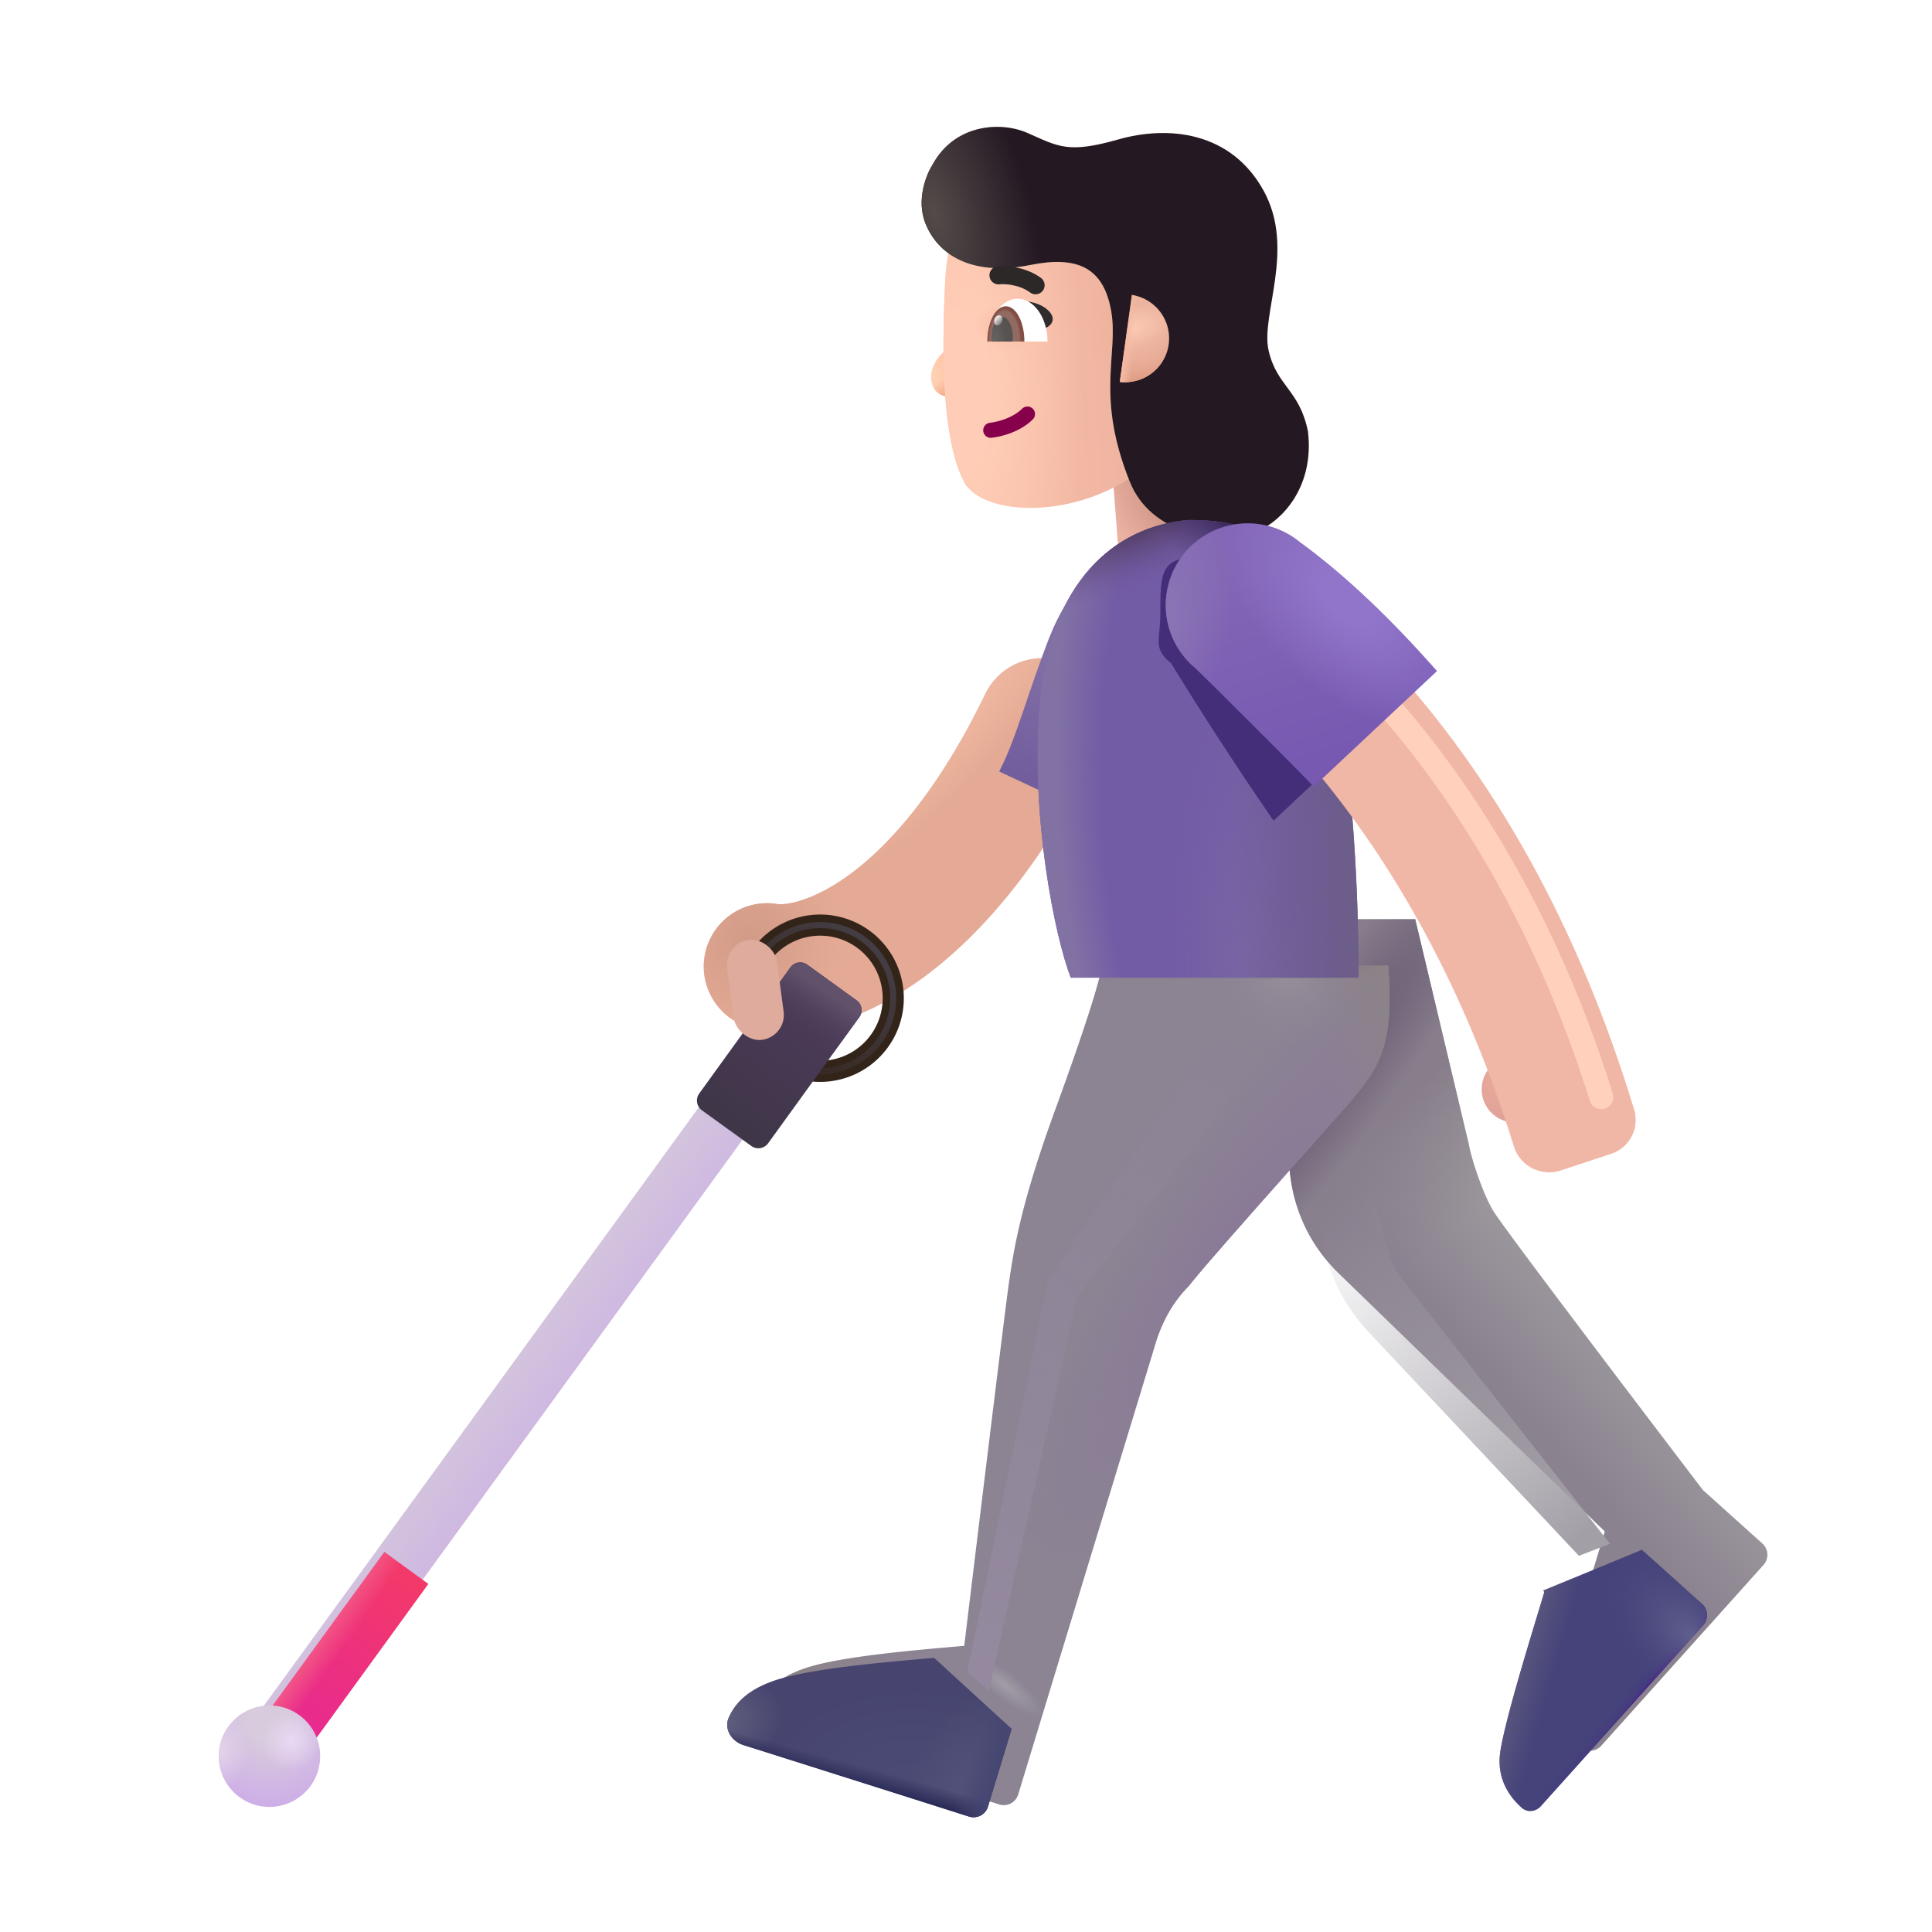 <svg xmlns="http://www.w3.org/2000/svg" fill="none" viewBox="0 0 32 32"><g fill-rule="evenodd" clip-rule="evenodd" filter="url(#svg-b45647ee-8325-450e-b976-f494f592f1d3-a)"><path fill="#E4AA95" d="M18.225 11.757c.521.253.739.881.485 1.403-1.832 3.77-4.235 4.912-5.72 4.627a1.05 1.05 0 0 1 .396-2.062s.026.004.082 0a1.2 1.2 0 0 0 .24-.044c.202-.057.478-.175.803-.404.65-.457 1.494-1.354 2.31-3.035a1.05 1.05 0 0 1 1.404-.485"/><path fill="url(#svg-1a8dfe16-5c5d-48cb-bd74-f405314311fb-b)" d="M18.225 11.757c.521.253.739.881.485 1.403-1.832 3.77-4.235 4.912-5.72 4.627a1.05 1.05 0 0 1 .396-2.062s.026.004.082 0a1.2 1.2 0 0 0 .24-.044c.202-.057.478-.175.803-.404.65-.457 1.494-1.354 2.31-3.035a1.05 1.05 0 0 1 1.404-.485"/><path fill="url(#svg-b2c7ed4f-49f7-4c4c-8a90-70cbebc002d3-c)" d="M18.225 11.757c.521.253.739.881.485 1.403-1.832 3.77-4.235 4.912-5.72 4.627a1.05 1.05 0 0 1 .396-2.062s.026.004.082 0a1.2 1.2 0 0 0 .24-.044c.202-.057.478-.175.803-.404.65-.457 1.494-1.354 2.31-3.035a1.05 1.05 0 0 1 1.404-.485"/></g><path stroke="#33241A" stroke-width=".35" d="M12.498 15.998a1.211 1.211 0 1 1 .101 1.24"/><g filter="url(#svg-1721ac9f-0961-465c-9b05-402d4cc161f8-d)"><path stroke="url(#svg-b8e702e6-3ce8-41fb-8a13-182fb5dcc32d-e)" stroke-width=".1" d="M12.483 16.027a1.211 1.211 0 1 1 .117 1.213"/></g><g filter="url(#svg-6a880da9-bc6c-4b78-9566-d7b20789ba51-f)"><path fill="url(#svg-530aaf12-5de1-47c6-9326-ea668a26c2a5-g)" fill-rule="evenodd" d="M12.677 17.79a.45.45 0 0 1 .1.629L5.002 29.114a.45.45 0 1 1-.728-.53l7.773-10.694a.45.45 0 0 1 .629-.1" clip-rule="evenodd"/></g><path fill="url(#svg-33e34c28-78d4-4a7a-950a-b90484e8d1ad-h)" d="m7.095 26.235-2.092 2.879a.45.45 0 1 1-.728-.53l2.092-2.878z"/><path fill="url(#svg-66228c16-a585-4613-87b2-bf3f7f1a0539-i)" d="m7.095 26.235-2.092 2.879a.45.45 0 1 1-.728-.53l2.092-2.878z"/><g filter="url(#svg-57f4bd00-1303-4598-a315-cb2c8ac129b4-j)"><circle cx="4.463" cy="29.088" r=".84" fill="url(#svg-f446b56f-1155-4a89-9052-def044a9b27e-k)"/><circle cx="4.463" cy="29.088" r=".84" fill="url(#svg-6841ad66-776b-4ab1-8c3a-a44e314c3f26-l)"/><circle cx="4.463" cy="29.088" r=".84" fill="url(#svg-75dbe024-867e-4109-aadc-739b7afa42e7-m)"/></g><g filter="url(#svg-a1eb2b98-818b-4327-9439-39c6e35a1a3f-n)"><path fill="url(#svg-7d4fca84-4e0d-440d-9a67-c7043feb90f5-o)" d="M13.091 16.023a.2.2 0 0 1 .28-.045l.816.59a.2.2 0 0 1 .046.28l-1.51 2.088a.2.2 0 0 1-.279.045l-.817-.59a.2.2 0 0 1-.045-.28z"/><path fill="url(#svg-f704e3ec-0908-4110-95bb-658e9da68d2a-p)" d="M13.091 16.023a.2.2 0 0 1 .28-.045l.816.59a.2.2 0 0 1 .046.28l-1.51 2.088a.2.2 0 0 1-.279.045l-.817-.59a.2.2 0 0 1-.045-.28z"/></g><g filter="url(#svg-570858ce-a6cc-4d6e-8640-8757302c3f13-q)"><rect width=".832" height="1.669" x="12.138" y="15.624" fill="#DFAB9D" rx=".416" transform="rotate(-7.657 12.138 15.624)"/></g><path fill="url(#svg-c53bf04b-b5dd-4363-ad99-9a53512a1a8c-r)" d="M17.39 10.536c.28-.712.773-1.224.983-1.39l-.039 4.468-1.785-.836c.278-.523.489-1.351.84-2.242"/><path fill="url(#svg-10bbd527-dee0-4a8c-8388-59806d092f21-s)" d="M18.343 6.729h1.946v3.44h-1.946z" transform="rotate(-4.337 18.343 6.729)"/><path fill="url(#svg-1a838bd6-2e59-46d9-b7d4-fddde405ca72-t)" d="M15.63 5.827c.157-.147.238-.366.259-.457h.18v1.125c-.215.137-.523.115-.614-.09-.078-.176-.02-.394.176-.578"/><path fill="url(#svg-cb906e93-c71a-4d3a-8de2-e0e0e338077d-u)" d="M15.63 5.827c.157-.147.238-.366.259-.457h.18v1.125c-.215.137-.523.115-.614-.09-.078-.176-.02-.394.176-.578"/><g filter="url(#svg-f0700ef7-d284-4f9c-9e02-fe775a4c17b0-v)"><path fill="url(#svg-4099cbd1-be50-4d4b-bf0c-24e1412e5eba-w)" d="M15.855 4.863c.038-.8.298-1.187.42-1.3h3.732l.063 3.164c-.867 2.121-3.512 2.212-3.907 1.445s-.353-2.381-.308-3.309"/><path fill="url(#svg-8f38d36a-ea86-4196-af82-0ee33db04e3f-x)" d="M15.855 4.863c.038-.8.298-1.187.42-1.3h3.732l.063 3.164c-.867 2.121-3.512 2.212-3.907 1.445s-.353-2.381-.308-3.309"/><path fill="url(#svg-c67d6250-4dff-4a66-b84d-e0960d2b703e-y)" d="M15.855 4.863c.038-.8.298-1.187.42-1.3h3.732l.063 3.164c-.867 2.121-3.512 2.212-3.907 1.445s-.353-2.381-.308-3.309"/><path fill="url(#svg-3dad1a17-921a-4f82-bd16-b9439938388c-z)" d="M15.855 4.863c.038-.8.298-1.187.42-1.3h3.732l.063 3.164c-.867 2.121-3.512 2.212-3.907 1.445s-.353-2.381-.308-3.309"/></g><g filter="url(#svg-e06c1147-9335-45c8-809f-00f7f9208cba-A)"><path fill="#FFE0AF" d="M15.735 3.517c-.172-.41.017-.844.113-.993.367-.672 1.128-.716 1.567-.523.515.226.67.347 1.504.11.836-.239 1.867-.13 2.406.84.54.968-.047 2.058.086 2.651.133.594.512.653.652 1.34.117.953-.472 1.575-.996 1.715-.523.14-1.601 0-1.953-.875-.575-1.431-.184-2.11-.309-2.828-.125-.719-.555-.922-1.336-.766-.92.184-1.505-.126-1.734-.671"/><path fill="url(#svg-a476f288-2a00-4ba1-817a-c066daad4a11-B)" d="M15.735 3.517c-.172-.41.017-.844.113-.993.367-.672 1.128-.716 1.567-.523.515.226.67.347 1.504.11.836-.239 1.867-.13 2.406.84.54.968-.047 2.058.086 2.651.133.594.512.653.652 1.34.117.953-.472 1.575-.996 1.715-.523.14-1.601 0-1.953-.875-.575-1.431-.184-2.11-.309-2.828-.125-.719-.555-.922-1.336-.766-.92.184-1.505-.126-1.734-.671"/></g><g filter="url(#svg-b7118f82-d94f-42b6-96c0-970961c24c44-C)"><path fill="#241823" d="M15.735 3.517c-.172-.41.017-.844.113-.993.367-.672 1.128-.716 1.567-.523.515.226.67.347 1.504.11.836-.239 1.867-.13 2.406.84.54.968-.047 2.058.086 2.651.133.594.512.653.652 1.34.117.953-.472 1.575-.996 1.715-.523.14-1.601 0-1.953-.875-.575-1.431-.184-2.11-.309-2.828-.125-.719-.555-.922-1.336-.766-.92.184-1.505-.126-1.734-.671"/><path fill="url(#svg-2514b860-f4f9-49f5-9a36-5ed85f5bd242-D)" d="M15.735 3.517c-.172-.41.017-.844.113-.993.367-.672 1.128-.716 1.567-.523.515.226.67.347 1.504.11.836-.239 1.867-.13 2.406.84.54.968-.047 2.058.086 2.651.133.594.512.653.652 1.34.117.953-.472 1.575-.996 1.715-.523.14-1.601 0-1.953-.875-.575-1.431-.184-2.11-.309-2.828-.125-.719-.555-.922-1.336-.766-.92.184-1.505-.126-1.734-.671"/></g><path fill="url(#svg-bf275160-0bd4-4bda-84d8-c49d5732d060-E)" d="m18.548 6.325.2-1.44a.727.727 0 0 1-.2 1.44"/><path fill="url(#svg-d61ae4e8-ccad-4359-b9a9-2980981ae137-F)" d="m18.548 6.325.2-1.44a.727.727 0 0 1-.2 1.44"/><path fill="url(#svg-e485dc73-a4db-44a2-aded-2619df5e1b37-G)" d="m18.548 6.325.2-1.44a.727.727 0 0 1-.2 1.44"/><g filter="url(#svg-238f736f-ed06-469a-9bc5-201726cd5dc4-H)"><path fill="url(#svg-743d24d2-5f57-4103-bf2f-c82905003898-I)" d="m23.33 19.96-.89-3.734h-1.782c-.052.614-.152 2.215-.289 3.515s.492 2.032.766 2.313l4.445 4.312c-.197.662-.627 2.025-.727 2.625-.077.462.145.768.351.953.094.083.235.064.319-.03l2.687-2.995a.25.25 0 0 0-.019-.353l-.986-.887c-1.041-1.365-3.19-4.194-3.453-4.594-.181-.276-.39-.917-.422-1.125"/><path fill="url(#svg-2637954e-f289-4073-b7fe-eec1c2ea391d-J)" d="m23.33 19.96-.89-3.734h-1.782c-.052.614-.152 2.215-.289 3.515s.492 2.032.766 2.313l4.445 4.312c-.197.662-.627 2.025-.727 2.625-.077.462.145.768.351.953.094.083.235.064.319-.03l2.687-2.995a.25.25 0 0 0-.019-.353l-.986-.887c-1.041-1.365-3.19-4.194-3.453-4.594-.181-.276-.39-.917-.422-1.125"/><path fill="url(#svg-68782151-f715-4e42-aa85-5042ec04e9eb-K)" d="m23.33 19.96-.89-3.734h-1.782c-.052.614-.152 2.215-.289 3.515s.492 2.032.766 2.313l4.445 4.312c-.197.662-.627 2.025-.727 2.625-.077.462.145.768.351.953.094.083.235.064.319-.03l2.687-2.995a.25.25 0 0 0-.019-.353l-.986-.887c-1.041-1.365-3.19-4.194-3.453-4.594-.181-.276-.39-.917-.422-1.125"/></g><g filter="url(#svg-59196517-69e5-435a-9f71-0fd56adb60a1-L)"><path fill="#8C8393" d="M16.979 18.577c.383-1.05.716-2.029.773-2.383h4.742c.1 1.375-.144 1.712-.773 2.422-.693.782-2.172 2.43-2.54 2.895-.35.35-.5.789-.554.98l-2.262 7.43a.25.25 0 0 1-.315.166l-3.737-1.183c-.195-.061-.326-.265-.244-.452.107-.245.332-.5.886-.656.663-.188 1.943-.284 2.516-.336.213-1.766.66-5.431.734-5.969.094-.672.227-1.414.774-2.914"/><path fill="url(#svg-a6205b2f-ad93-4eba-90ac-6bec5cc185ce-M)" d="M16.979 18.577c.383-1.05.716-2.029.773-2.383h4.742c.1 1.375-.144 1.712-.773 2.422-.693.782-2.172 2.43-2.54 2.895-.35.35-.5.789-.554.98l-2.262 7.43a.25.25 0 0 1-.315.166l-3.737-1.183c-.195-.061-.326-.265-.244-.452.107-.245.332-.5.886-.656.663-.188 1.943-.284 2.516-.336.213-1.766.66-5.431.734-5.969.094-.672.227-1.414.774-2.914"/><path fill="url(#svg-f95c3218-0a86-428a-95f5-e22479e96ecd-N)" d="M16.979 18.577c.383-1.05.716-2.029.773-2.383h4.742c.1 1.375-.144 1.712-.773 2.422-.693.782-2.172 2.43-2.54 2.895-.35.35-.5.789-.554.98l-2.262 7.43a.25.25 0 0 1-.315.166l-3.737-1.183c-.195-.061-.326-.265-.244-.452.107-.245.332-.5.886-.656.663-.188 1.943-.284 2.516-.336.213-1.766.66-5.431.734-5.969.094-.672.227-1.414.774-2.914"/><path fill="url(#svg-ba09d425-b8bf-416d-9614-c25c7a34acf0-O)" d="M16.979 18.577c.383-1.05.716-2.029.773-2.383h4.742c.1 1.375-.144 1.712-.773 2.422-.693.782-2.172 2.43-2.54 2.895-.35.35-.5.789-.554.98l-2.262 7.43a.25.25 0 0 1-.315.166l-3.737-1.183c-.195-.061-.326-.265-.244-.452.107-.245.332-.5.886-.656.663-.188 1.943-.284 2.516-.336.213-1.766.66-5.431.734-5.969.094-.672.227-1.414.774-2.914"/><path fill="url(#svg-0df0549b-090a-4680-b9e6-25358dea0314-P)" d="M16.979 18.577c.383-1.05.716-2.029.773-2.383h4.742c.1 1.375-.144 1.712-.773 2.422-.693.782-2.172 2.43-2.54 2.895-.35.35-.5.789-.554.98l-2.262 7.43a.25.25 0 0 1-.315.166l-3.737-1.183c-.195-.061-.326-.265-.244-.452.107-.245.332-.5.886-.656.663-.188 1.943-.284 2.516-.336.213-1.766.66-5.431.734-5.969.094-.672.227-1.414.774-2.914"/><path fill="url(#svg-637d129e-3dd8-427d-8c51-254536c20fa1-Q)" d="M16.979 18.577c.383-1.05.716-2.029.773-2.383h4.742c.1 1.375-.144 1.712-.773 2.422-.693.782-2.172 2.43-2.54 2.895-.35.35-.5.789-.554.98l-2.262 7.43a.25.25 0 0 1-.315.166l-3.737-1.183c-.195-.061-.326-.265-.244-.452.107-.245.332-.5.886-.656.663-.188 1.943-.284 2.516-.336.213-1.766.66-5.431.734-5.969.094-.672.227-1.414.774-2.914"/></g><path fill="url(#svg-e8f22bcf-da60-4557-8e00-0653c7c94c4f-R)" d="m16.756 28.636-.391 1.285a.25.25 0 0 1-.315.166l-3.737-1.183c-.195-.062-.326-.265-.244-.452.107-.245.332-.5.886-.656.59-.167 1.672-.262 2.306-.318l.21-.018v-.002z"/><path fill="url(#svg-a7e486f6-90ff-4de4-a38f-b4b3b0760f38-S)" d="m16.756 28.636-.391 1.285a.25.25 0 0 1-.315.166l-3.737-1.183c-.195-.062-.326-.265-.244-.452.107-.245.332-.5.886-.656.59-.167 1.672-.262 2.306-.318l.21-.018v-.002z"/><path fill="url(#svg-e2ba581e-e488-49a5-9da7-5c549fdae889-T)" d="m16.756 28.636-.391 1.285a.25.25 0 0 1-.315.166l-3.737-1.183c-.195-.062-.326-.265-.244-.452.107-.245.332-.5.886-.656.59-.167 1.672-.262 2.306-.318l.21-.018v-.002z"/><path fill="url(#svg-53e81085-2a0e-4faf-b4db-37768d9a942e-U)" d="m16.756 28.636-.391 1.285a.25.25 0 0 1-.315.166l-3.737-1.183c-.195-.062-.326-.265-.244-.452.107-.245.332-.5.886-.656.59-.167 1.672-.262 2.306-.318l.21-.018v-.002z"/><path fill="url(#svg-3992db1d-a1f6-4437-8d1d-6034407356e8-V)" d="m16.756 28.636-.391 1.285a.25.25 0 0 1-.315.166l-3.737-1.183c-.195-.062-.326-.265-.244-.452.107-.245.332-.5.886-.656.59-.167 1.672-.262 2.306-.318l.21-.018v-.002z"/><path fill="#45437A" d="m27.197 25.668-1.638.677.021.021q-.046.156-.107.355c-.216.713-.535 1.764-.62 2.27-.076.462.145.768.352.953.093.083.234.064.318-.03l2.687-2.995a.25.25 0 0 0-.018-.353l-.986-.887z"/><path fill="url(#svg-4cfd6709-0632-4f3b-a2a9-d5bb9a6fe8e9-W)" d="m27.197 25.668-1.638.677.021.021q-.046.156-.107.355c-.216.713-.535 1.764-.62 2.27-.076.462.145.768.352.953.093.083.234.064.318-.03l2.687-2.995a.25.25 0 0 0-.018-.353l-.986-.887z"/><path fill="url(#svg-4fe54817-b035-436c-a41f-386c41970994-X)" d="m27.197 25.668-1.638.677.021.021q-.046.156-.107.355c-.216.713-.535 1.764-.62 2.27-.076.462.145.768.352.953.093.083.234.064.318-.03l2.687-2.995a.25.25 0 0 0-.018-.353l-.986-.887z"/><path fill="url(#svg-30004929-641e-4929-b79a-f94c84d49da7-Y)" d="m27.197 25.668-1.638.677.021.021q-.046.156-.107.355c-.216.713-.535 1.764-.62 2.27-.076.462.145.768.352.953.093.083.234.064.318-.03l2.687-2.995a.25.25 0 0 0-.018-.353l-.986-.887z"/><path fill="#2F2C2D" d="M17.366 5.146c-.13-.131-.349-.161-.441-.16l.302.467c.148-.008.303-.143.14-.307"/><path fill="#725CA6" d="M19.686 8.612c.89 0 1.136.215 1.433.407l1.024 2.597c.3 1.4.364 3.636.359 4.578h-4.766c-.258-.656-.677-2.675-.515-4.578.164-1.93 1.207-2.902 2.465-3.004"/><path fill="url(#svg-3bd563fc-d591-43b4-b54d-340cab4052cf-Z)" d="M19.686 8.612c.89 0 1.136.215 1.433.407l1.024 2.597c.3 1.4.364 3.636.359 4.578h-4.766c-.258-.656-.677-2.675-.515-4.578.164-1.93 1.207-2.902 2.465-3.004"/><path fill="url(#svg-f30c0f10-3e3c-46b7-bde3-e503109c3a6b-aa)" d="M19.686 8.612c.89 0 1.136.215 1.433.407l1.024 2.597c.3 1.4.364 3.636.359 4.578h-4.766c-.258-.656-.677-2.675-.515-4.578.164-1.93 1.207-2.902 2.465-3.004"/><path fill="url(#svg-26b808f9-32fe-4198-b16e-90611baab878-ab)" d="M19.686 8.612c.89 0 1.136.215 1.433.407l1.024 2.597c.3 1.4.364 3.636.359 4.578h-4.766c-.258-.656-.677-2.675-.515-4.578.164-1.93 1.207-2.902 2.465-3.004"/><path fill="url(#svg-14e31bae-612b-4578-815b-988c35e57937-ac)" d="M19.686 8.612c.89 0 1.136.215 1.433.407l1.024 2.597c.3 1.4.364 3.636.359 4.578h-4.766c-.258-.656-.677-2.675-.515-4.578.164-1.93 1.207-2.902 2.465-3.004"/><path fill="url(#svg-e6735bff-89d4-4c77-9777-289616db4dda-ad)" d="M19.686 8.612c.89 0 1.136.215 1.433.407l1.024 2.597c.3 1.4.364 3.636.359 4.578h-4.766c-.258-.656-.677-2.675-.515-4.578.164-1.93 1.207-2.902 2.465-3.004"/><circle cx="25.092" cy="18.042" r=".551" fill="url(#svg-fc1f383e-d0aa-4196-9429-01cc997db2a3-ae)"/><g filter="url(#svg-1798e18c-e7e5-47b7-a6bd-c9a40e548f5a-af)"><path fill="#442E79" d="M19.397 10.985c-.31-.248-.178-.39-.178-.818 0-.749.013-.95.762-.95.337 0 .645.124.883.327.95.692 1.789 1.592 2.27 2.135l-2.04 1.914a58 58 0 0 1-1.697-2.608"/></g><g filter="url(#svg-8bd89a7d-aad9-4614-8574-77b204e1e17e-ag)"><path fill="#F0B6A6" fill-rule="evenodd" d="M25.998 19.238a.614.614 0 0 1-.776-.407c-1.215-3.921-3.165-6.29-4.541-7.545-.438-.4-.516-1.082-.128-1.53.346-.401.944-.472 1.348-.13 1.626 1.381 3.91 3.976 5.316 8.605a.59.59 0 0 1-.382.73z" clip-rule="evenodd"/></g><g filter="url(#svg-9b9dc23d-ac45-4b02-bfb3-68da8925121f-ah)"><path stroke="#FFD0BB" stroke-linecap="round" stroke-width=".4" d="M22.038 10.702c.969.906 3.156 3.219 4.484 7.469"/></g><g filter="url(#svg-e3249ce5-1fc2-4d4a-8df9-66ba3d6b5943-ai)"><path fill="url(#svg-74f0618a-9714-4a21-b55a-b9550300df96-aj)" d="M19.55 11.218A1.355 1.355 0 1 1 21.28 9.13c.95.692 1.79 1.592 2.27 2.135l-2.04 1.914c-.307-.32-1.381-1.393-1.959-1.961"/><path fill="url(#svg-4cd3f17b-3149-4b91-a4c9-34c5c306169d-ak)" d="M19.55 11.218A1.355 1.355 0 1 1 21.28 9.13c.95.692 1.79 1.592 2.27 2.135l-2.04 1.914c-.307-.32-1.381-1.393-1.959-1.961"/><path fill="url(#svg-9389d1d5-fc0b-4d30-8b55-2acde5473863-al)" d="M19.55 11.218A1.355 1.355 0 1 1 21.28 9.13c.95.692 1.79 1.592 2.27 2.135l-2.04 1.914c-.307-.32-1.381-1.393-1.959-1.961"/></g><path fill="#86004C" fill-rule="evenodd" d="M17.107 6.77a.125.125 0 0 1-.002.178c-.238.233-.582.293-.692.304a.125.125 0 0 1-.025-.248c.093-.01.366-.062.542-.235a.125.125 0 0 1 .177.002" clip-rule="evenodd"/><g filter="url(#svg-8357edb8-8edf-4b5b-be89-7385e1fbb804-am)"><path fill="#2C2828" fill-rule="evenodd" d="M16.874 4.624a.8.8 0 0 0-.217-.015.15.15 0 0 1-.037-.298c.07-.009.187-.006.313.02.127.025.277.076.408.172a.15.15 0 0 1-.178.242.7.7 0 0 0-.29-.12" clip-rule="evenodd"/></g><path fill="#fff" d="M16.361 5.657h.989c0-.391-.222-.709-.495-.709-.272 0-.494.318-.494.71"/><path fill="url(#svg-044cc94b-da7f-4e4b-bf7e-7467668fc8a3-an)" d="M16.967 5.657v-.004c0-.32-.137-.58-.307-.58s-.306.26-.306.58v.004z"/><path fill="url(#svg-42b963dc-f420-4ae8-8790-18ba1b5fd477-ao)" d="M16.771 5.657a1 1 0 0 0 .004-.072c0-.186-.078-.336-.175-.336-.098 0-.176.15-.176.336q0 .038.004.072z"/><ellipse cx="16.535" cy="5.306" fill="url(#svg-04bfac80-7181-4516-b93c-2f5f0eeef739-ap)" rx=".064" ry=".088" transform="rotate(24.61 16.535 5.306)"/><g filter="url(#svg-9670704a-693a-4d49-81fb-1f07741cb566-aq)"><path fill="url(#svg-6e178e4b-573c-478d-96ca-89af030de4b1-ar)" d="m17.361 21.194-1.343 6.5.359.313 1.469-6.531L20.86 17.6l-.703-.485z"/></g><g filter="url(#svg-9d93720e-46cd-43f4-ad0a-0d958ce217d5-as)"><path fill="url(#svg-a0778683-3c3b-4093-96d5-86aa79bfadac-at)" d="m23.19 21.142 3.476 4.428-.514.199-3.485-3.708a3 3 0 0 1-.76-1.493l-.19-1 .75-.774.544 1.993q.054.196.179.355"/></g><defs><radialGradient id="svg-1a8dfe16-5c5d-48cb-bd74-f405314311fb-b" cx="0" cy="0" r="1" gradientTransform="matrix(-2.344 2.75 -.609 -.519 16.55 12.521)" gradientUnits="userSpaceOnUse"><stop stop-color="#F0B8A0"/><stop offset="1" stop-color="#F0B8A0" stop-opacity="0"/></radialGradient><radialGradient id="svg-b2c7ed4f-49f7-4c4c-8a90-70cbebc002d3-c" cx="0" cy="0" r="1" gradientTransform="matrix(1.5 .094 -.101 1.622 12.924 16.303)" gradientUnits="userSpaceOnUse"><stop stop-color="#D29B87"/><stop offset="1" stop-color="#D29B87" stop-opacity="0"/></radialGradient><radialGradient id="svg-f446b56f-1155-4a89-9052-def044a9b27e-k" cx="0" cy="0" r="1" gradientTransform="matrix(0 1.57 -1.461 0 4.463 28.482)" gradientUnits="userSpaceOnUse"><stop offset=".238" stop-color="#D8CBDD"/><stop offset="1" stop-color="#CCAAE9"/></radialGradient><radialGradient id="svg-6841ad66-776b-4ab1-8c3a-a44e314c3f26-l" cx="0" cy="0" r="1" gradientTransform="rotate(-14.821 113.262 -4.152)scale(.489)" gradientUnits="userSpaceOnUse"><stop stop-color="#E9D9F5"/><stop offset="1" stop-color="#E9D9F5" stop-opacity="0"/></radialGradient><radialGradient id="svg-75dbe024-867e-4109-aadc-739b7afa42e7-m" cx="0" cy="0" r="1" gradientTransform="matrix(.504 0 0 .669 3.623 28.974)" gradientUnits="userSpaceOnUse"><stop stop-color="#E4D4EA"/><stop offset="1" stop-color="#E4D4EA" stop-opacity="0"/></radialGradient><radialGradient id="svg-10bbd527-dee0-4a8c-8388-59806d092f21-s" cx="0" cy="0" r="1" gradientTransform="matrix(-1.308 .721 -1.249 -2.265 19.674 8.286)" gradientUnits="userSpaceOnUse"><stop stop-color="#BB816F"/><stop offset=".912" stop-color="#EAB1A3"/></radialGradient><radialGradient id="svg-1a838bd6-2e59-46d9-b7d4-fddde405ca72-t" cx="0" cy="0" r="1" gradientTransform="matrix(.477 .258 -.364 .673 15.34 6.265)" gradientUnits="userSpaceOnUse"><stop offset=".101" stop-color="#FFD4B7"/><stop offset=".684" stop-color="#FFC4A7"/></radialGradient><radialGradient id="svg-cb906e93-c71a-4d3a-8de2-e0e0e338077d-u" cx="0" cy="0" r="1" gradientTransform="rotate(-112.383 10.076 -1.981)scale(.315 .473)" gradientUnits="userSpaceOnUse"><stop stop-color="#F0AA89"/><stop offset="1" stop-color="#F0AA89" stop-opacity="0"/></radialGradient><radialGradient id="svg-8f38d36a-ea86-4196-af82-0ee33db04e3f-x" cx="0" cy="0" r="1" gradientTransform="matrix(-.844 -.047 .057 -1.029 19.002 5.561)" gradientUnits="userSpaceOnUse"><stop offset=".156" stop-color="#EEB298"/><stop offset="1" stop-color="#EEB298" stop-opacity="0"/></radialGradient><radialGradient id="svg-c67d6250-4dff-4a66-b84d-e0960d2b703e-y" cx="0" cy="0" r="1" gradientTransform="matrix(0 -5.188 2.016 0 16.105 6.749)" gradientUnits="userSpaceOnUse"><stop offset=".219" stop-color="#FFCDB7"/><stop offset="1" stop-color="#FFCDB7" stop-opacity="0"/></radialGradient><radialGradient id="svg-3dad1a17-921a-4f82-bd16-b9439938388c-z" cx="0" cy="0" r="1" gradientTransform="matrix(0 .391 -.609 0 16.934 5.608)" gradientUnits="userSpaceOnUse"><stop offset=".155" stop-color="#FABFA4"/><stop offset="1" stop-color="#FABFA4" stop-opacity="0"/></radialGradient><radialGradient id="svg-a476f288-2a00-4ba1-817a-c066daad4a11-B" cx="0" cy="0" r="1" gradientTransform="matrix(1.535 -.432 .925 3.289 15.878 3.326)" gradientUnits="userSpaceOnUse"><stop stop-color="#FFECB8"/><stop offset="1" stop-color="#FFECB8" stop-opacity="0"/></radialGradient><radialGradient id="svg-2514b860-f4f9-49f5-9a36-5ed85f5bd242-D" cx="0" cy="0" r="1" gradientTransform="matrix(1.535 -.432 .925 3.289 15.878 3.326)" gradientUnits="userSpaceOnUse"><stop stop-color="#534B49"/><stop offset="1" stop-color="#534B49" stop-opacity="0"/></radialGradient><radialGradient id="svg-bf275160-0bd4-4bda-84d8-c49d5732d060-E" cx="0" cy="0" r="1" gradientTransform="matrix(.727 -.211 .103 .355 18.7 5.452)" gradientUnits="userSpaceOnUse"><stop offset=".17" stop-color="#FAC7B1"/><stop offset="1" stop-color="#ECB39E"/></radialGradient><radialGradient id="svg-d61ae4e8-ccad-4359-b9a9-2980981ae137-F" cx="0" cy="0" r="1" gradientTransform="matrix(.226 1.18 -1.229 .235 18.73 5.151)" gradientUnits="userSpaceOnUse"><stop offset=".556" stop-color="#E7A792" stop-opacity="0"/><stop offset="1" stop-color="#DD9A7E"/><stop offset="1" stop-color="#E7A792"/></radialGradient><radialGradient id="svg-2637954e-f289-4073-b7fe-eec1c2ea391d-J" cx="0" cy="0" r="1" gradientTransform="rotate(50.148 -8.72 31.583)scale(3.829 7.772)" gradientUnits="userSpaceOnUse"><stop offset=".434" stop-color="#887E8B"/><stop offset="1" stop-color="#887E8B" stop-opacity="0"/></radialGradient><radialGradient id="svg-68782151-f715-4e42-aa85-5042ec04e9eb-K" cx="0" cy="0" r="1" gradientTransform="matrix(.891 .656 -3.941 5.349 20.799 19.054)" gradientUnits="userSpaceOnUse"><stop offset=".043" stop-color="#695C75"/><stop offset="1" stop-color="#695C75" stop-opacity="0"/></radialGradient><radialGradient id="svg-a6205b2f-ad93-4eba-90ac-6bec5cc185ce-M" cx="0" cy="0" r="1" gradientTransform="rotate(-57.698 28.976 -7.72)scale(6.082 1.602)" gradientUnits="userSpaceOnUse"><stop offset=".07" stop-color="#897998"/><stop offset="1" stop-color="#897998" stop-opacity="0"/></radialGradient><radialGradient id="svg-f95c3218-0a86-428a-95f5-e22479e96ecd-N" cx="0" cy="0" r="1" gradientTransform="matrix(0 1.422 -1.386 0 20.83 16.194)" gradientUnits="userSpaceOnUse"><stop stop-color="#99919A"/><stop offset="1" stop-color="#8C8393" stop-opacity="0"/></radialGradient><radialGradient id="svg-0df0549b-090a-4680-b9e6-25358dea0314-P" cx="0" cy="0" r="1" gradientTransform="rotate(-51.952 36.913 -2.504)scale(.228 .82)" gradientUnits="userSpaceOnUse"><stop stop-color="#A19DA6"/><stop offset="1" stop-color="#A19DA6" stop-opacity="0"/></radialGradient><radialGradient id="svg-637d129e-3dd8-427d-8c51-254536c20fa1-Q" cx="0" cy="0" r="1" gradientTransform="matrix(6.375 -1.812 4.675 16.442 16.455 19.241)" gradientUnits="userSpaceOnUse"><stop offset=".802" stop-color="#8C8388" stop-opacity="0"/><stop offset="1" stop-color="#8C8388"/></radialGradient><radialGradient id="svg-e8f22bcf-da60-4557-8e00-0653c7c94c4f-R" cx="0" cy="0" r="1" gradientTransform="matrix(-.094 -1.531 2.456 -.15 15.002 29.46)" gradientUnits="userSpaceOnUse"><stop stop-color="#4A4B75"/><stop offset="1" stop-color="#47456F"/></radialGradient><radialGradient id="svg-a7e486f6-90ff-4de4-a38f-b4b3b0760f38-S" cx="0" cy="0" r="1" gradientTransform="matrix(1.062 -.219 .151 .735 11.893 28.522)" gradientUnits="userSpaceOnUse"><stop stop-color="#63617E"/><stop offset="1" stop-color="#63617E" stop-opacity="0"/></radialGradient><radialGradient id="svg-e2ba581e-e488-49a5-9da7-5c549fdae889-T" cx="0" cy="0" r="1" gradientTransform="rotate(-70.942 28.835 3.715)scale(1.818 .897)" gradientUnits="userSpaceOnUse"><stop offset=".08" stop-color="#515279"/><stop offset="1" stop-color="#515279" stop-opacity="0"/></radialGradient><radialGradient id="svg-30004929-641e-4929-b79a-f94c84d49da7-Y" cx="0" cy="0" r="1" gradientTransform="rotate(-132.875 19.933 7.453)scale(1.998 1.105)" gradientUnits="userSpaceOnUse"><stop stop-color="#60618D"/><stop offset="1" stop-color="#46437B" stop-opacity="0"/></radialGradient><radialGradient id="svg-3bd563fc-d591-43b4-b54d-340cab4052cf-Z" cx="0" cy="0" r="1" gradientTransform="rotate(-91.085 18.308 -2.071)scale(4.952 1.34)" gradientUnits="userSpaceOnUse"><stop stop-color="#7966A4"/><stop offset="1" stop-color="#7966A4" stop-opacity="0"/></radialGradient><radialGradient id="svg-f30c0f10-3e3c-46b7-bde3-e503109c3a6b-aa" cx="0" cy="0" r="1" gradientTransform="matrix(3.652 0 0 15.688 18.85 14.306)" gradientUnits="userSpaceOnUse"><stop offset=".436" stop-color="#6C5D89" stop-opacity="0"/><stop offset=".967" stop-color="#6C5D89"/></radialGradient><radialGradient id="svg-26b808f9-32fe-4198-b16e-90611baab878-ab" cx="0" cy="0" r="1" gradientTransform="matrix(-4.781 .781 -1.791 -10.961 22.226 15.118)" gradientUnits="userSpaceOnUse"><stop offset=".781" stop-color="#8272A4" stop-opacity="0"/><stop offset=".931" stop-color="#8272A4"/></radialGradient><radialGradient id="svg-14e31bae-612b-4578-815b-988c35e57937-ac" cx="0" cy="0" r="1" gradientTransform="matrix(.516 1.344 -3.677 1.411 18.788 8.274)" gradientUnits="userSpaceOnUse"><stop offset=".297" stop-color="#4D395C"/><stop offset="1" stop-color="#6F5797" stop-opacity="0"/></radialGradient><radialGradient id="svg-e6735bff-89d4-4c77-9777-289616db4dda-ad" cx="0" cy="0" r="1" gradientTransform="matrix(-.672 .943 -1.669 -1.189 20.6 8.612)" gradientUnits="userSpaceOnUse"><stop stop-color="#281A4B"/><stop offset="1" stop-color="#483368" stop-opacity="0"/></radialGradient><radialGradient id="svg-fc1f383e-d0aa-4196-9429-01cc997db2a3-ae" cx="0" cy="0" r="1" gradientTransform="rotate(90 3.533 21.422)scale(.906)" gradientUnits="userSpaceOnUse"><stop offset=".256" stop-color="#E8A99A"/><stop offset="1" stop-color="#DC9C9A"/></radialGradient><radialGradient id="svg-4cd3f17b-3149-4b91-a4c9-34c5c306169d-ak" cx="0" cy="0" r="1" gradientTransform="matrix(1.091 .203 -.421 2.258 19.041 10.352)" gradientUnits="userSpaceOnUse"><stop offset=".12" stop-color="#8974B4"/><stop offset="1" stop-color="#8974B4" stop-opacity="0"/></radialGradient><radialGradient id="svg-9389d1d5-fc0b-4d30-8b55-2acde5473863-al" cx="0" cy="0" r="1" gradientTransform="matrix(1.906 1.844 -1.046 1.081 22.1 10.087)" gradientUnits="userSpaceOnUse"><stop offset=".204" stop-color="#9075CA"/><stop offset="1" stop-color="#9075CA" stop-opacity="0"/></radialGradient><radialGradient id="svg-044cc94b-da7f-4e4b-bf7e-7467668fc8a3-an" cx="0" cy="0" r="1" gradientTransform="matrix(.273 0 0 .531 16.639 5.636)" gradientUnits="userSpaceOnUse"><stop offset=".895" stop-color="#916A62"/><stop offset="1" stop-color="#824D44"/></radialGradient><radialGradient id="svg-42b963dc-f420-4ae8-8790-18ba1b5fd477-ao" cx="0" cy="0" r="1" gradientTransform="matrix(.25 0 0 .541 16.47 5.657)" gradientUnits="userSpaceOnUse"><stop stop-color="#666361"/><stop offset=".813" stop-color="#565352"/></radialGradient><linearGradient id="svg-b8e702e6-3ce8-41fb-8a13-182fb5dcc32d-e" x1="14.338" x2="12.455" y1="15.545" y2="17.584" gradientUnits="userSpaceOnUse"><stop stop-color="#443D44"/><stop offset="1" stop-color="#443D44" stop-opacity="0"/></linearGradient><linearGradient id="svg-530aaf12-5de1-47c6-9326-ea668a26c2a5-g" x1="8.893" x2="10.143" y1="21.834" y2="22.771" gradientUnits="userSpaceOnUse"><stop stop-color="#D4C6DC"/><stop offset="1" stop-color="#CDB4E3"/></linearGradient><linearGradient id="svg-33e34c28-78d4-4a7a-950a-b90484e8d1ad-h" x1="5.229" x2="6.963" y1="28.678" y2="26.334" gradientUnits="userSpaceOnUse"><stop stop-color="#E82B8E"/><stop offset="1" stop-color="#F3386A"/></linearGradient><linearGradient id="svg-66228c16-a585-4613-87b2-bf3f7f1a0539-i" x1="5.284" x2="5.642" y1="27.115" y2="27.365" gradientUnits="userSpaceOnUse"><stop stop-color="#F35886"/><stop offset="1" stop-color="#F35886" stop-opacity="0"/></linearGradient><linearGradient id="svg-7d4fca84-4e0d-440d-9a67-c7043feb90f5-o" x1="13.752" x2="12.002" y1="16.381" y2="18.678" gradientUnits="userSpaceOnUse"><stop stop-color="#4D3B5C"/><stop offset="1" stop-color="#3F3647"/></linearGradient><linearGradient id="svg-f704e3ec-0908-4110-95bb-658e9da68d2a-p" x1="13.862" x2="13.338" y1="16.443" y2="17.209" gradientUnits="userSpaceOnUse"><stop offset=".098" stop-color="#62516B"/><stop offset="1" stop-color="#483A55" stop-opacity="0"/></linearGradient><linearGradient id="svg-c53bf04b-b5dd-4363-ad99-9a53512a1a8c-r" x1="16.873" x2="17.748" y1="12.872" y2="10.481" gradientUnits="userSpaceOnUse"><stop stop-color="#725D9D"/><stop offset=".787" stop-color="#816FA6"/></linearGradient><linearGradient id="svg-4099cbd1-be50-4d4b-bf0c-24e1412e5eba-w" x1="18.689" x2="15.827" y1="6.304" y2="6.476" gradientUnits="userSpaceOnUse"><stop stop-color="#F0B5A2"/><stop offset="1" stop-color="#FAC1A8"/></linearGradient><linearGradient id="svg-e485dc73-a4db-44a2-aded-2619df5e1b37-G" x1="18.645" x2="18.793" y1="5.521" y2="5.532" gradientUnits="userSpaceOnUse"><stop stop-color="#F4B9A2"/><stop offset="1" stop-color="#F4BCA5" stop-opacity="0"/></linearGradient><linearGradient id="svg-743d24d2-5f57-4103-bf2f-c82905003898-I" x1="22.135" x2="24.363" y1="22.898" y2="20.954" gradientUnits="userSpaceOnUse"><stop offset=".211" stop-color="#8B8290"/><stop offset="1" stop-color="#9F9C9F"/></linearGradient><linearGradient id="svg-ba09d425-b8bf-416d-9614-c25c7a34acf0-O" x1="19.908" x2="19.908" y1="16.085" y2="16.429" gradientUnits="userSpaceOnUse"><stop offset=".136" stop-color="#817076"/><stop offset="1" stop-color="#817076" stop-opacity="0"/></linearGradient><linearGradient id="svg-53e81085-2a0e-4faf-b4db-37768d9a942e-U" x1="14.44" x2="14.525" y1="29.632" y2="29.319" gradientUnits="userSpaceOnUse"><stop stop-color="#282955"/><stop offset="1" stop-color="#282955" stop-opacity="0"/></linearGradient><linearGradient id="svg-3992db1d-a1f6-4437-8d1d-6034407356e8-V" x1="16.408" x2="15.83" y1="30.007" y2="29.788" gradientUnits="userSpaceOnUse"><stop offset=".064" stop-color="#444571"/><stop offset="1" stop-color="#444571" stop-opacity="0"/></linearGradient><linearGradient id="svg-4cfd6709-0632-4f3b-a2a9-d5bb9a6fe8e9-W" x1="25.018" x2="25.611" y1="27.991" y2="28.163" gradientUnits="userSpaceOnUse"><stop stop-color="#5A577E"/><stop offset="1" stop-color="#5A577E" stop-opacity="0"/></linearGradient><linearGradient id="svg-4fe54817-b035-436c-a41f-386c41970994-X" x1="27.143" x2="26.963" y1="28.065" y2="27.917" gradientUnits="userSpaceOnUse"><stop stop-color="#492D85"/><stop offset="0" stop-color="#443A80"/><stop offset="1" stop-color="#46437B" stop-opacity="0"/></linearGradient><linearGradient id="svg-74f0618a-9714-4a21-b55a-b9550300df96-aj" x1="20.893" x2="22.002" y1="9.132" y2="12.585" gradientUnits="userSpaceOnUse"><stop offset=".118" stop-color="#8265B5"/><stop offset="1" stop-color="#7759B2"/></linearGradient><linearGradient id="svg-04bfac80-7181-4516-b93c-2f5f0eeef739-ap" x1="16.464" x2="16.65" y1="5.267" y2="5.328" gradientUnits="userSpaceOnUse"><stop stop-color="#fff"/><stop offset="1" stop-color="#fff" stop-opacity="0"/></linearGradient><linearGradient id="svg-6e178e4b-573c-478d-96ca-89af030de4b1-ar" x1="16.236" x2="20.861" y1="27.429" y2="17.288" gradientUnits="userSpaceOnUse"><stop stop-color="#94899E"/><stop offset="1" stop-color="#94899E" stop-opacity="0"/></linearGradient><linearGradient id="svg-a0778683-3c3b-4093-96d5-86aa79bfadac-at" x1="26.381" x2="22.07" y1="25.338" y2="19.966" gradientUnits="userSpaceOnUse"><stop stop-color="#A39FA7"/><stop offset="1" stop-color="#A39FA7" stop-opacity="0"/></linearGradient><filter id="svg-b45647ee-8325-450e-b976-f494f592f1d3-a" width="7.179" height="6.928" x="11.638" y="10.901" color-interpolation-filters="sRGB" filterUnits="userSpaceOnUse"><feFlood flood-opacity="0" result="BackgroundImageFix"/><feBlend in="SourceGraphic" in2="BackgroundImageFix" result="shape"/><feColorMatrix in="SourceAlpha" result="hardAlpha" values="0 0 0 0 0 0 0 0 0 0 0 0 0 0 0 0 0 0 127 0"/><feOffset dx="-.5" dy="-.75"/><feGaussianBlur stdDeviation=".5"/><feComposite in2="hardAlpha" k2="-1" k3="1" operator="arithmetic"/><feColorMatrix values="0 0 0 0 0.761 0 0 0 0 0.502 0 0 0 0 0.514 0 0 0 1 0"/><feBlend in2="shape" result="effect1_innerShadow_4002_329"/></filter><filter id="svg-1721ac9f-0961-465c-9b05-402d4cc161f8-d" width="2.607" height="2.722" x="12.338" y="15.172" color-interpolation-filters="sRGB" filterUnits="userSpaceOnUse"><feFlood flood-opacity="0" result="BackgroundImageFix"/><feBlend in="SourceGraphic" in2="BackgroundImageFix" result="shape"/><feGaussianBlur result="effect1_foregroundBlur_4002_329" stdDeviation=".05"/></filter><filter id="svg-6a880da9-bc6c-4b78-9566-d7b20789ba51-f" width="8.673" height="11.795" x="4.189" y="17.504" color-interpolation-filters="sRGB" filterUnits="userSpaceOnUse"><feFlood flood-opacity="0" result="BackgroundImageFix"/><feBlend in="SourceGraphic" in2="BackgroundImageFix" result="shape"/><feColorMatrix in="SourceAlpha" result="hardAlpha" values="0 0 0 0 0 0 0 0 0 0 0 0 0 0 0 0 0 0 127 0"/><feOffset dy="-.2"/><feGaussianBlur stdDeviation=".2"/><feComposite in2="hardAlpha" k2="-1" k3="1" operator="arithmetic"/><feColorMatrix values="0 0 0 0 0.741 0 0 0 0 0.647 0 0 0 0 0.812 0 0 0 1 0"/><feBlend in2="shape" result="effect1_innerShadow_4002_329"/></filter><filter id="svg-57f4bd00-1303-4598-a315-cb2c8ac129b4-j" width="1.68" height="1.68" x="3.623" y="28.248" color-interpolation-filters="sRGB" filterUnits="userSpaceOnUse"><feFlood flood-opacity="0" result="BackgroundImageFix"/><feBlend in="SourceGraphic" in2="BackgroundImageFix" result="shape"/><feColorMatrix in="SourceAlpha" result="hardAlpha" values="0 0 0 0 0 0 0 0 0 0 0 0 0 0 0 0 0 0 127 0"/><feOffset/><feGaussianBlur stdDeviation=".1"/><feComposite in2="hardAlpha" k2="-1" k3="1" operator="arithmetic"/><feColorMatrix values="0 0 0 0 0.835 0 0 0 0 0.82 0 0 0 0 0.835 0 0 0 1 0"/><feBlend in2="shape" result="effect1_innerShadow_4002_329"/></filter><filter id="svg-a1eb2b98-818b-4327-9439-39c6e35a1a3f-n" width="2.726" height="3.079" x="11.544" y="15.94" color-interpolation-filters="sRGB" filterUnits="userSpaceOnUse"><feFlood flood-opacity="0" result="BackgroundImageFix"/><feBlend in="SourceGraphic" in2="BackgroundImageFix" result="shape"/><feColorMatrix in="SourceAlpha" result="hardAlpha" values="0 0 0 0 0 0 0 0 0 0 0 0 0 0 0 0 0 0 127 0"/><feOffset/><feGaussianBlur stdDeviation=".25"/><feComposite in2="hardAlpha" k2="-1" k3="1" operator="arithmetic"/><feColorMatrix values="0 0 0 0 0.212 0 0 0 0 0.133 0 0 0 0 0.275 0 0 0 1 0"/><feBlend in2="shape" result="effect1_innerShadow_4002_329"/></filter><filter id="svg-570858ce-a6cc-4d6e-8640-8757302c3f13-q" width="1.093" height="1.661" x="12.039" y="15.565" color-interpolation-filters="sRGB" filterUnits="userSpaceOnUse"><feFlood flood-opacity="0" result="BackgroundImageFix"/><feBlend in="SourceGraphic" in2="BackgroundImageFix" result="shape"/><feColorMatrix in="SourceAlpha" result="hardAlpha" values="0 0 0 0 0 0 0 0 0 0 0 0 0 0 0 0 0 0 127 0"/><feOffset dx="-.15"/><feGaussianBlur stdDeviation=".25"/><feComposite in2="hardAlpha" k2="-1" k3="1" operator="arithmetic"/><feColorMatrix values="0 0 0 0 0.859 0 0 0 0 0.639 0 0 0 0 0.592 0 0 0 1 0"/><feBlend in2="shape" result="effect1_innerShadow_4002_329"/></filter><filter id="svg-f0700ef7-d284-4f9c-9e02-fe775a4c17b0-v" width="4.443" height="5.249" x="15.627" y="3.363" color-interpolation-filters="sRGB" filterUnits="userSpaceOnUse"><feFlood flood-opacity="0" result="BackgroundImageFix"/><feBlend in="SourceGraphic" in2="BackgroundImageFix" result="shape"/><feColorMatrix in="SourceAlpha" result="hardAlpha" values="0 0 0 0 0 0 0 0 0 0 0 0 0 0 0 0 0 0 127 0"/><feOffset dx="-.2" dy="-.2"/><feGaussianBlur stdDeviation=".5"/><feComposite in2="hardAlpha" k2="-1" k3="1" operator="arithmetic"/><feColorMatrix values="0 0 0 0 0.816 0 0 0 0 0.596 0 0 0 0 0.58 0 0 0 1 0"/><feBlend in2="shape" result="effect1_innerShadow_4002_329"/></filter><filter id="svg-e06c1147-9335-45c8-809f-00f7f9208cba-A" width="6.813" height="7.403" x="15.265" y="1.701" color-interpolation-filters="sRGB" filterUnits="userSpaceOnUse"><feFlood flood-opacity="0" result="BackgroundImageFix"/><feBlend in="SourceGraphic" in2="BackgroundImageFix" result="shape"/><feColorMatrix in="SourceAlpha" result="hardAlpha" values="0 0 0 0 0 0 0 0 0 0 0 0 0 0 0 0 0 0 127 0"/><feOffset dx="-.4" dy=".4"/><feGaussianBlur stdDeviation=".3"/><feComposite in2="hardAlpha" k2="-1" k3="1" operator="arithmetic"/><feColorMatrix values="0 0 0 0 1 0 0 0 0 0.973 0 0 0 0 0.737 0 0 0 1 0"/><feBlend in2="shape" result="effect1_innerShadow_4002_329"/><feColorMatrix in="SourceAlpha" result="hardAlpha" values="0 0 0 0 0 0 0 0 0 0 0 0 0 0 0 0 0 0 127 0"/><feOffset dy="-.2"/><feGaussianBlur stdDeviation=".25"/><feComposite in2="hardAlpha" k2="-1" k3="1" operator="arithmetic"/><feColorMatrix values="0 0 0 0 0.957 0 0 0 0 0.788 0 0 0 0 0.631 0 0 0 1 0"/><feBlend in2="effect1_innerShadow_4002_329" result="effect2_innerShadow_4002_329"/></filter><filter id="svg-b7118f82-d94f-42b6-96c0-970961c24c44-C" width="6.813" height="7.403" x="15.265" y="1.701" color-interpolation-filters="sRGB" filterUnits="userSpaceOnUse"><feFlood flood-opacity="0" result="BackgroundImageFix"/><feBlend in="SourceGraphic" in2="BackgroundImageFix" result="shape"/><feColorMatrix in="SourceAlpha" result="hardAlpha" values="0 0 0 0 0 0 0 0 0 0 0 0 0 0 0 0 0 0 127 0"/><feOffset dx="-.4" dy=".4"/><feGaussianBlur stdDeviation=".3"/><feComposite in2="hardAlpha" k2="-1" k3="1" operator="arithmetic"/><feColorMatrix values="0 0 0 0 0.29 0 0 0 0 0.267 0 0 0 0 0.275 0 0 0 1 0"/><feBlend in2="shape" result="effect1_innerShadow_4002_329"/><feColorMatrix in="SourceAlpha" result="hardAlpha" values="0 0 0 0 0 0 0 0 0 0 0 0 0 0 0 0 0 0 127 0"/><feOffset dy="-.2"/><feGaussianBlur stdDeviation=".25"/><feComposite in2="hardAlpha" k2="-1" k3="1" operator="arithmetic"/><feColorMatrix values="0 0 0 0 0.09 0 0 0 0 0.039 0 0 0 0 0.133 0 0 0 1 0"/><feBlend in2="effect1_innerShadow_4002_329" result="effect2_innerShadow_4002_329"/></filter><filter id="svg-238f736f-ed06-469a-9bc5-201726cd5dc4-H" width="8.674" height="14.771" x="20.35" y="15.476" color-interpolation-filters="sRGB" filterUnits="userSpaceOnUse"><feFlood flood-opacity="0" result="BackgroundImageFix"/><feBlend in="SourceGraphic" in2="BackgroundImageFix" result="shape"/><feColorMatrix in="SourceAlpha" result="hardAlpha" values="0 0 0 0 0 0 0 0 0 0 0 0 0 0 0 0 0 0 127 0"/><feOffset dx=".75" dy="-.75"/><feGaussianBlur stdDeviation=".5"/><feComposite in2="hardAlpha" k2="-1" k3="1" operator="arithmetic"/><feColorMatrix values="0 0 0 0 0.439 0 0 0 0 0.388 0 0 0 0 0.486 0 0 0 1 0"/><feBlend in2="shape" result="effect1_innerShadow_4002_329"/><feColorMatrix in="SourceAlpha" result="hardAlpha" values="0 0 0 0 0 0 0 0 0 0 0 0 0 0 0 0 0 0 127 0"/><feOffset dy="-.5"/><feGaussianBlur stdDeviation=".375"/><feComposite in2="hardAlpha" k2="-1" k3="1" operator="arithmetic"/><feColorMatrix values="0 0 0 0 0.537 0 0 0 0 0.424 0 0 0 0 0.635 0 0 0 1 0"/><feBlend in2="effect1_innerShadow_4002_329" result="effect2_innerShadow_4002_329"/><feColorMatrix in="SourceAlpha" result="hardAlpha" values="0 0 0 0 0 0 0 0 0 0 0 0 0 0 0 0 0 0 127 0"/><feOffset dx=".25" dy=".25"/><feGaussianBlur stdDeviation=".375"/><feComposite in2="hardAlpha" k2="-1" k3="1" operator="arithmetic"/><feColorMatrix values="0 0 0 0 0.529 0 0 0 0 0.49 0 0 0 0 0.537 0 0 0 1 0"/><feBlend in2="effect2_innerShadow_4002_329" result="effect3_innerShadow_4002_329"/></filter><filter id="svg-59196517-69e5-435a-9f71-0fd56adb60a1-L" width="10.972" height="14.104" x="12.044" y="15.994" color-interpolation-filters="sRGB" filterUnits="userSpaceOnUse"><feFlood flood-opacity="0" result="BackgroundImageFix"/><feBlend in="SourceGraphic" in2="BackgroundImageFix" result="shape"/><feColorMatrix in="SourceAlpha" result="hardAlpha" values="0 0 0 0 0 0 0 0 0 0 0 0 0 0 0 0 0 0 127 0"/><feOffset dx=".5" dy="-.2"/><feGaussianBlur stdDeviation=".25"/><feComposite in2="hardAlpha" k2="-1" k3="1" operator="arithmetic"/><feColorMatrix values="0 0 0 0 0.62 0 0 0 0 0.592 0 0 0 0 0.612 0 0 0 1 0"/><feBlend in2="shape" result="effect1_innerShadow_4002_329"/></filter><filter id="svg-1798e18c-e7e5-47b7-a6bd-c9a40e548f5a-af" width="5.442" height="5.875" x="18.441" y="8.468" color-interpolation-filters="sRGB" filterUnits="userSpaceOnUse"><feFlood flood-opacity="0" result="BackgroundImageFix"/><feBlend in="SourceGraphic" in2="BackgroundImageFix" result="shape"/><feGaussianBlur result="effect1_foregroundBlur_4002_329" stdDeviation=".375"/></filter><filter id="svg-8bd89a7d-aad9-4614-8574-77b204e1e17e-ag" width="7.59" height="10.511" x="19.902" y="9.157" color-interpolation-filters="sRGB" filterUnits="userSpaceOnUse"><feFlood flood-opacity="0" result="BackgroundImageFix"/><feBlend in="SourceGraphic" in2="BackgroundImageFix" result="shape"/><feColorMatrix in="SourceAlpha" result="hardAlpha" values="0 0 0 0 0 0 0 0 0 0 0 0 0 0 0 0 0 0 127 0"/><feOffset dx=".25" dy="-.25"/><feGaussianBlur stdDeviation=".4"/><feComposite in2="hardAlpha" k2="-1" k3="1" operator="arithmetic"/><feColorMatrix values="0 0 0 0 0.91 0 0 0 0 0.678 0 0 0 0 0.639 0 0 0 1 0"/><feBlend in2="shape" result="effect1_innerShadow_4002_329"/><feColorMatrix in="SourceAlpha" result="hardAlpha" values="0 0 0 0 0 0 0 0 0 0 0 0 0 0 0 0 0 0 127 0"/><feOffset dx="-.4" dy=".4"/><feGaussianBlur stdDeviation=".4"/><feComposite in2="hardAlpha" k2="-1" k3="1" operator="arithmetic"/><feColorMatrix values="0 0 0 0 0.98 0 0 0 0 0.808 0 0 0 0 0.714 0 0 0 1 0"/><feBlend in2="effect1_innerShadow_4002_329" result="effect2_innerShadow_4002_329"/></filter><filter id="svg-9b9dc23d-ac45-4b02-bfb3-68da8925121f-ah" width="6.084" height="9.069" x="21.238" y="9.902" color-interpolation-filters="sRGB" filterUnits="userSpaceOnUse"><feFlood flood-opacity="0" result="BackgroundImageFix"/><feBlend in="SourceGraphic" in2="BackgroundImageFix" result="shape"/><feGaussianBlur result="effect1_foregroundBlur_4002_329" stdDeviation=".3"/></filter><filter id="svg-e3249ce5-1fc2-4d4a-8df9-66ba3d6b5943-ai" width="4.758" height="4.525" x="19.041" y="8.654" color-interpolation-filters="sRGB" filterUnits="userSpaceOnUse"><feFlood flood-opacity="0" result="BackgroundImageFix"/><feBlend in="SourceGraphic" in2="BackgroundImageFix" result="shape"/><feColorMatrix in="SourceAlpha" result="hardAlpha" values="0 0 0 0 0 0 0 0 0 0 0 0 0 0 0 0 0 0 127 0"/><feOffset dx=".25" dy="-.15"/><feGaussianBlur stdDeviation=".25"/><feComposite in2="hardAlpha" k2="-1" k3="1" operator="arithmetic"/><feColorMatrix values="0 0 0 0 0.392 0 0 0 0 0.255 0 0 0 0 0.639 0 0 0 1 0"/><feBlend in2="shape" result="effect1_innerShadow_4002_329"/></filter><filter id="svg-8357edb8-8edf-4b5b-be89-7385e1fbb804-am" width="1.013" height=".568" x="16.389" y="4.307" color-interpolation-filters="sRGB" filterUnits="userSpaceOnUse"><feFlood flood-opacity="0" result="BackgroundImageFix"/><feBlend in="SourceGraphic" in2="BackgroundImageFix" result="shape"/><feColorMatrix in="SourceAlpha" result="hardAlpha" values="0 0 0 0 0 0 0 0 0 0 0 0 0 0 0 0 0 0 127 0"/><feOffset dx="-.1" dy=".1"/><feGaussianBlur stdDeviation=".1"/><feComposite in2="hardAlpha" k2="-1" k3="1" operator="arithmetic"/><feColorMatrix values="0 0 0 0 0.071 0 0 0 0 0.059 0 0 0 0 0.055 0 0 0 1 0"/><feBlend in2="shape" result="effect1_innerShadow_4002_329"/></filter><filter id="svg-9670704a-693a-4d49-81fb-1f07741cb566-aq" width="6.844" height="12.891" x="15.018" y="16.116" color-interpolation-filters="sRGB" filterUnits="userSpaceOnUse"><feFlood flood-opacity="0" result="BackgroundImageFix"/><feBlend in="SourceGraphic" in2="BackgroundImageFix" result="shape"/><feGaussianBlur result="effect1_foregroundBlur_4002_329" stdDeviation=".5"/></filter><filter id="svg-9d93720e-46cd-43f4-ad0a-0d958ce217d5-as" width="6.45" height="8.475" x="20.966" y="18.044" color-interpolation-filters="sRGB" filterUnits="userSpaceOnUse"><feFlood flood-opacity="0" result="BackgroundImageFix"/><feBlend in="SourceGraphic" in2="BackgroundImageFix" result="shape"/><feGaussianBlur result="effect1_foregroundBlur_4002_329" stdDeviation=".375"/></filter></defs></svg>